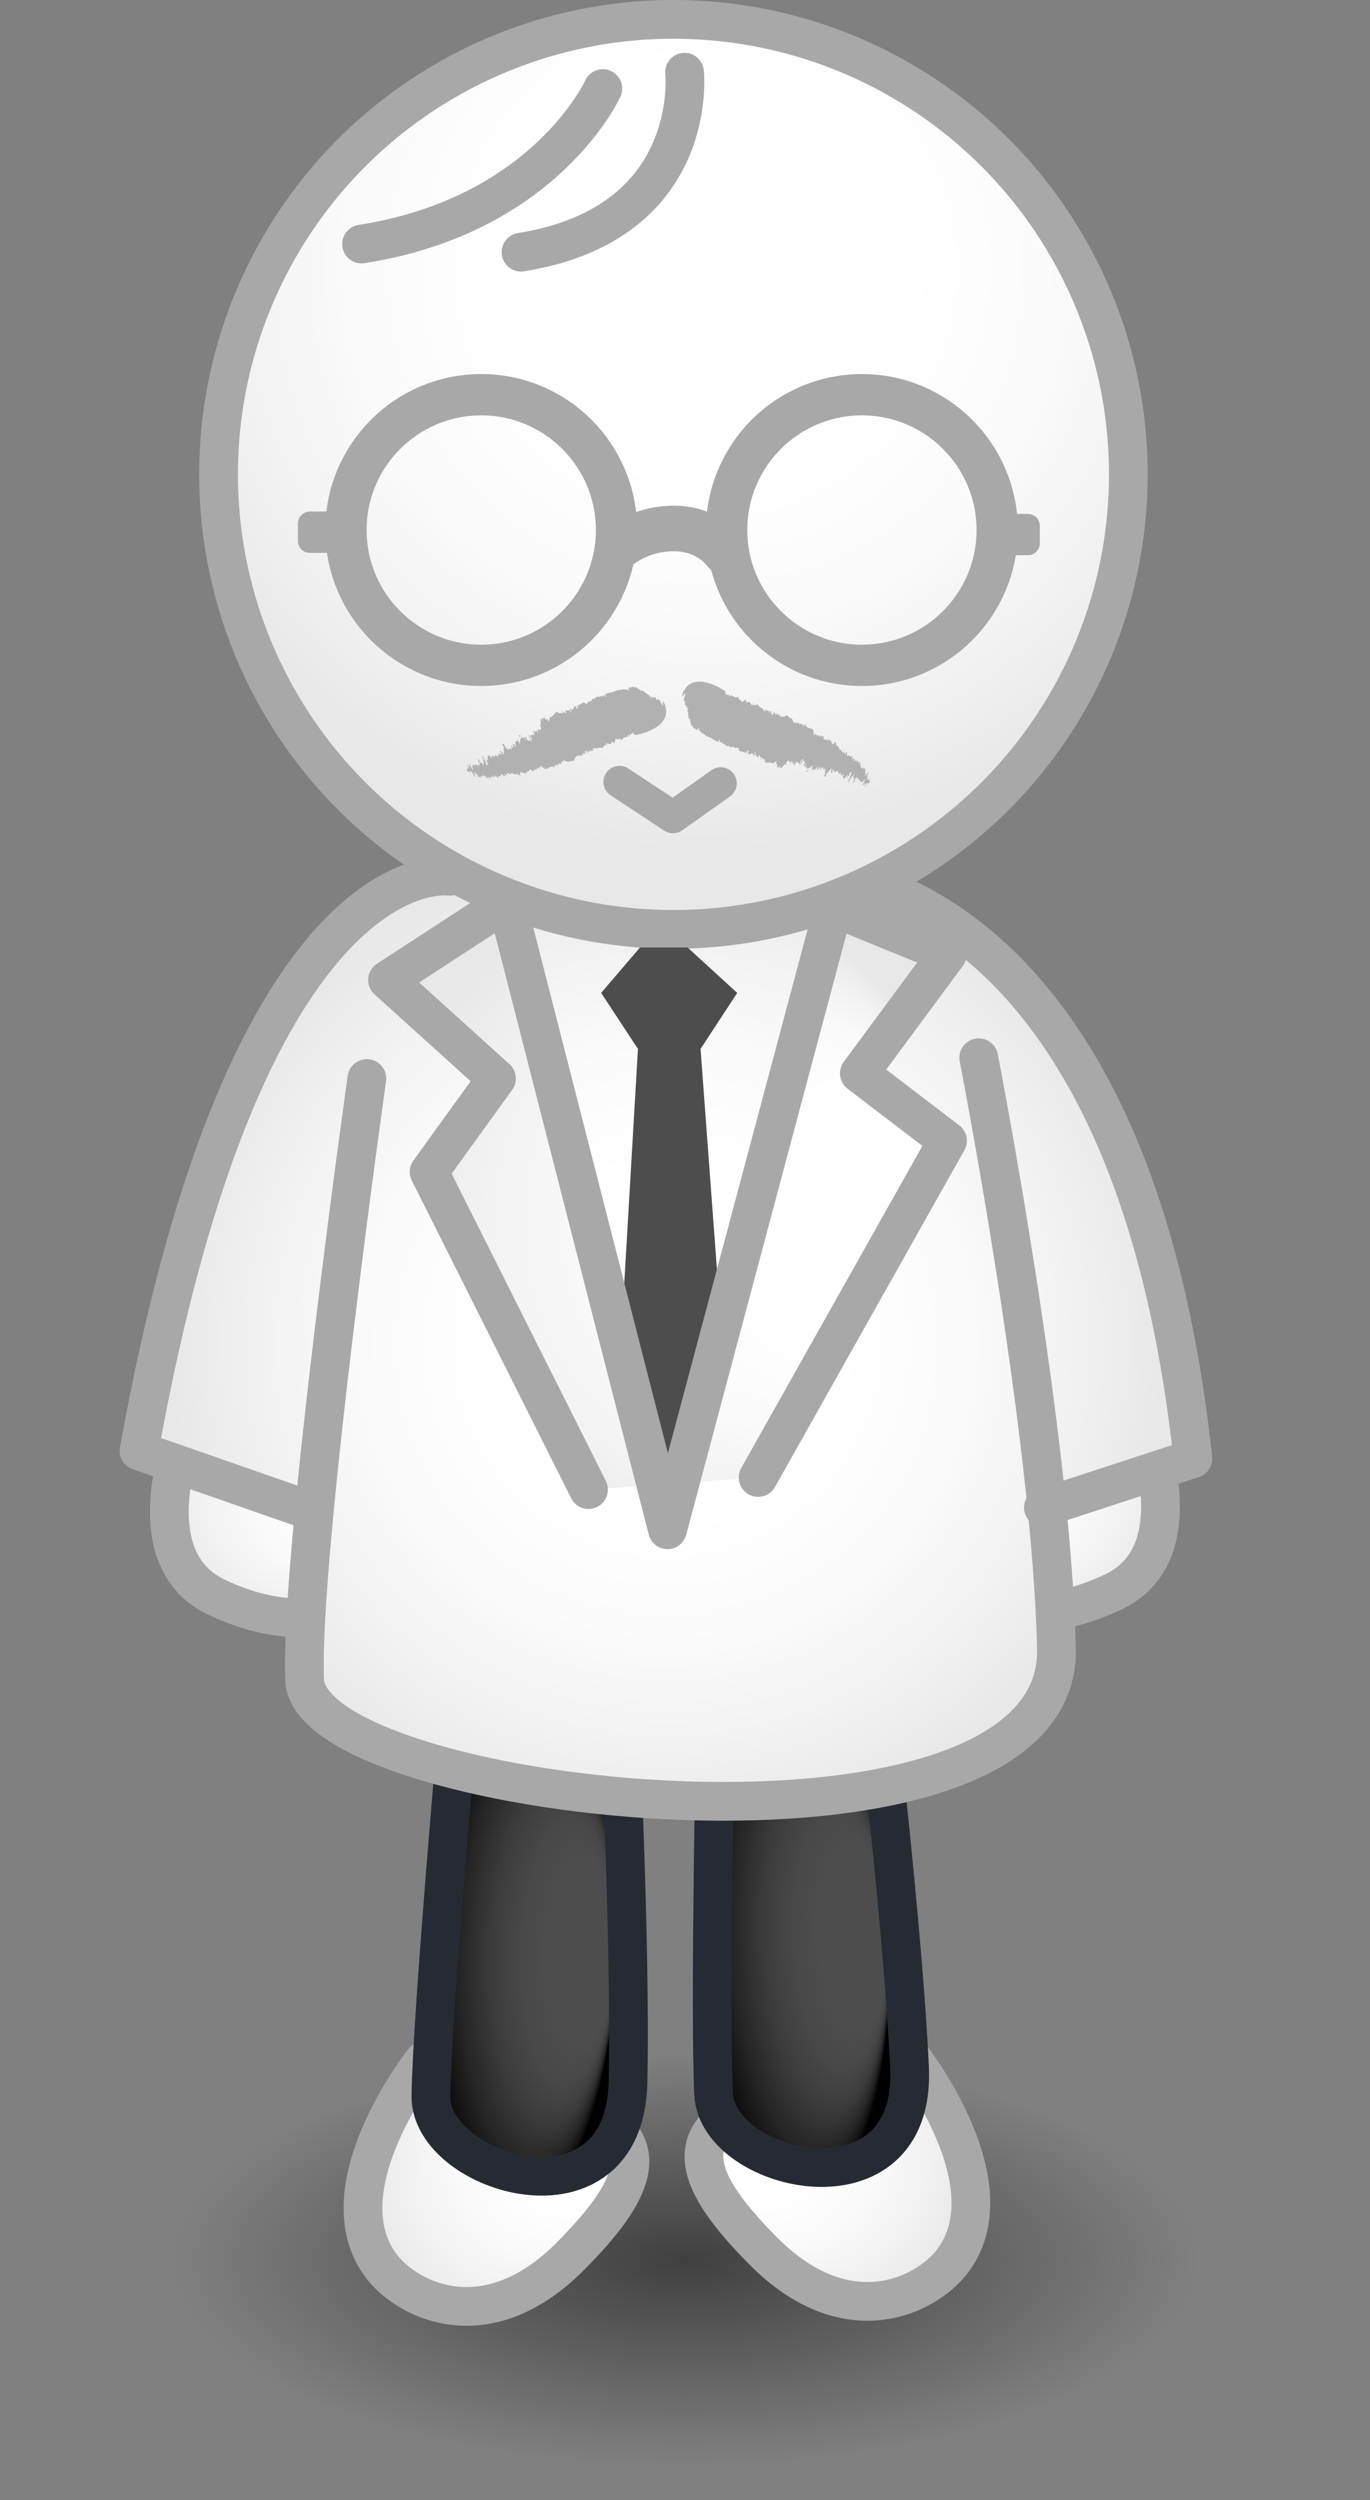 <?xml version="1.0" encoding="UTF-8"?><svg id="_レイヤー_2" xmlns="http://www.w3.org/2000/svg" xmlns:xlink="http://www.w3.org/1999/xlink" viewBox="0 0 106.13 193.64"><rect x="0" y="0" width="106.13" height="193.64" fill="#808080" stroke="none"/><defs><radialGradient id="_名称未設定グラデーション_195" cx="21.59" cy="114.5" fx="31.19" fy="114.5" r="9.7" gradientTransform="translate(4.47 -13.03) rotate(2.01) scale(1 1.11)" gradientUnits="userSpaceOnUse"><stop offset=".35" stop-color="#fff"/><stop offset=".62" stop-color="#fafafa"/><stop offset=".91" stop-color="#ededed"/><stop offset="1" stop-color="#e8e8e8"/></radialGradient><radialGradient id="_名称未設定グラデーション_195-2" cx="-322.62" cy="114.09" fx="-313.02" fy="114.09" r="9.7" gradientTransform="translate(-245.42 -.9) rotate(177.99) scale(1 -1.11)" xlink:href="#_名称未設定グラデーション_195"/><radialGradient id="_名称未設定グラデーション_11" cx="53.06" cy="175.02" fx="53.06" fy="175.02" r="39.77" gradientTransform="translate(0 105.01) scale(1 .4)" gradientUnits="userSpaceOnUse"><stop offset="0" stop-color="#000" stop-opacity=".5"/><stop offset="1" stop-color="#000" stop-opacity="0"/></radialGradient><radialGradient id="_名称未設定グラデーション_195-3" cx="-414.28" cy="100.92" fx="-404.15" fy="100.92" r="10.23" gradientTransform="translate(-302.18 -53.67) rotate(-164.03) scale(1 -1.11)" xlink:href="#_名称未設定グラデーション_195"/><radialGradient id="_名称未設定グラデーション_413" cx="682.63" cy="312.47" fx="711.29" fy="312.47" r="28.96" gradientTransform="translate(-124.34 -64.84) rotate(-2.16) scale(.26 .71)" gradientUnits="userSpaceOnUse"><stop offset=".35" stop-color="#4d4d4d"/><stop offset=".5" stop-color="#484848"/><stop offset=".65" stop-color="#3b3b3b"/><stop offset=".8" stop-color="#262626"/><stop offset=".96" stop-color="#090909"/><stop offset="1" stop-color="#000"/></radialGradient><radialGradient id="_名称未設定グラデーション_195-4" cx="-45.04" cy="221.2" fx="-34.92" fy="221.2" r="10.23" gradientTransform="translate(13.87 -79.78) rotate(-15.97) scale(1 1.11)" xlink:href="#_名称未設定グラデーション_195"/><radialGradient id="_名称未設定グラデーション_413-2" cx="664.01" cy="290.12" fx="692.66" fy="290.12" r="28.96" gradientTransform="translate(-126.1 -60.08) rotate(1.72) scale(.26 .71)" xlink:href="#_名称未設定グラデーション_413"/><radialGradient id="_名称未設定グラデーション_195-5" cx="51.64" cy="104.07" fx="51.64" fy="104.07" r="38.49" gradientTransform="matrix(1,0,0,1,0,0)" xlink:href="#_名称未設定グラデーション_195"/><radialGradient id="_名称未設定グラデーション_195-6" cx="54.66" cy="20.71" fx="54.66" fy="20.71" r="45.27" gradientTransform="matrix(1,0,0,1,0,0)" xlink:href="#_名称未設定グラデーション_195"/><radialGradient id="_名称未設定グラデーション_195-7" cx="51.71" cy="94.18" fx="74.5" fy="94.18" r="23.03" gradientTransform="translate(3.7 -11.91) rotate(2.01) scale(1 1.11)" xlink:href="#_名称未設定グラデーション_195"/></defs><g id="_1階金属研究室"><path d="m17.17,104.02s-8.84,15.66-.4,19.68,13.25-.8,13.25-.8c0,0,1.2-22.09-12.85-18.88Z" fill="url(#_名称未設定グラデーション_195)" stroke="#a8a8a8" stroke-linecap="round" stroke-linejoin="round" stroke-width="3"/><path d="m85.85,103.61s8.84,15.66.4,19.68c-8.43,4.02-13.25-.8-13.25-.8,0,0-1.2-22.09,12.85-18.88Z" fill="url(#_名称未設定グラデーション_195-2)" stroke="#a8a8a8" stroke-linecap="round" stroke-linejoin="round" stroke-width="3"/><ellipse cx="53.06" cy="175.02" rx="53.06" ry="18.63" fill="url(#_名称未設定グラデーション_11)" stroke-width="0"/><path d="m70.51,159.22s7.92,10.01,3.2,16c-2.05,2.59-8.12,5.64-14.59-.89-4.31-4.35-6.85-8.35-1.79-10.93s13.18-4.17,13.18-4.17Z" fill="url(#_名称未設定グラデーション_195-3)" stroke="#a8a8a8" stroke-linecap="round" stroke-linejoin="round" stroke-width="3"/><path d="m55.44,132.62s-.48,23.5-.15,29.61c.34,6.11,15.71,9.62,15.17-2.1-.5-10.7-2.67-29-2.67-29" fill="url(#_名称未設定グラデーション_413)" stroke="#262b33" stroke-linecap="round" stroke-linejoin="round" stroke-width="3"/><path d="m32.82,159.61s-7.92,10.01-3.2,16c2.05,2.59,8.12,5.64,14.59-.89,4.31-4.35,6.85-8.35,1.79-10.93-5.06-2.58-13.18-4.17-13.18-4.17Z" fill="url(#_名称未設定グラデーション_195-4)" stroke="#a8a8a8" stroke-linecap="round" stroke-linejoin="round" stroke-width="3"/><path d="m35.53,132.8s-2.07,23.41-2.15,29.53c-.08,6.12,15.03,10.66,15.27-1.07.23-10.71-.7-29.11-.7-29.11" fill="url(#_名称未設定グラデーション_413-2)" stroke="#262b33" stroke-linecap="round" stroke-linejoin="round" stroke-width="3"/><path d="m92.61,112.86c-4.54-43.61-27-43.58-27-43.58l-8.44,2.5-11.36-.31-9.96-3.21s-16.74-3.23-25.18,43.76l13.97,4.59c-.6,6.06-.16,11.02-.04,13.91.4,9.64,58.64,16.07,58.24-2.41-.08-3.66-.41-7.89-.87-12.26l10.65-2.99Z" fill="url(#_名称未設定グラデーション_195-5)" stroke-width="0"/><path d="m34.84,67.87s-15.63-2.49-24.07,44.5l13.17,4.59" fill="none" stroke="#a8a8a8" stroke-linecap="round" stroke-linejoin="round" stroke-width="3"/><path d="m62.07,67.46s25.35-.8,30.34,45.51l-11.58,3.79" fill="none" stroke="#a8a8a8" stroke-linecap="round" stroke-linejoin="round" stroke-width="3"/><path d="m28.42,83.53s-5.22,36.95-4.82,46.59c.4,9.64,58.64,16.07,58.24-2.41-.37-16.87-6.02-45.79-6.02-45.79" fill="none" stroke="#a8a8a8" stroke-linecap="round" stroke-linejoin="round" stroke-width="3"/><circle cx="52.17" cy="36.74" r="35.24" fill="url(#_名称未設定グラデーション_195-6)" stroke="#a8a8a8" stroke-linecap="round" stroke-linejoin="round" stroke-width="3"/><polygon points="49.58 73.38 46.57 76.9 49.42 81.24 48.08 104.16 51.93 115.2 56.11 106 54.27 81.24 57.11 76.9 53.26 73.38 49.58 73.38" fill="#4d4d4d" stroke-width="0"/><polyline points="45.59 115.37 33.24 90.76 38.46 83.53 30.02 75.9 39.26 69.88 51.71 118.48 64.57 70.28 73.4 73.89 66.57 83.13 73.4 88.35 58.73 114.43" fill="url(#_名称未設定グラデーション_195-7)" stroke="#a8a8a8" stroke-linecap="round" stroke-linejoin="round" stroke-width="3"/><polyline points="47.99 60.56 52.13 63.29 55.83 60.67" fill="none" stroke="#a8a8a8" stroke-linecap="round" stroke-linejoin="round" stroke-width="2.49"/><circle cx="37.28" cy="41.05" r="10.48" fill="none" stroke="#a8a8a8" stroke-linecap="round" stroke-linejoin="round" stroke-width="3.2"/><circle cx="66.77" cy="41.05" r="10.48" fill="none" stroke="#a8a8a8" stroke-linecap="round" stroke-linejoin="round" stroke-width="3.2"/><path d="m47.89,42.4s1.62-1.47,4.32-1.47,3.96,1.81,3.96,1.81" fill="none" stroke="#a8a8a8" stroke-linecap="round" stroke-linejoin="round" stroke-width="3.53"/><path d="m24,39.62h1.98v3.2h-1.98c-.51,0-.92-.41-.92-.92v-1.36c0-.51.41-.92.92-.92Z" fill="#a8a8a8" stroke-width="0"/><path d="m78.58,39.79h1.98v3.2h-1.98c-.51,0-.92-.41-.92-.92v-1.36c0-.51.41-.92.92-.92Z" transform="translate(158.21 82.79) rotate(-180)" fill="#a8a8a8" stroke-width="0"/><path d="m53.03,5.59s1.27,11.72-12.67,13.94" fill="none" stroke="#a8a8a8" stroke-linecap="round" stroke-miterlimit="10" stroke-width="3"/><path d="m46.7,6.86s-4.44,9.82-18.69,12.04" fill="none" stroke="#a8a8a8" stroke-linecap="round" stroke-miterlimit="10" stroke-width="3"/><path d="m38.77,60.14s.01.03.02.06c0-.03-.02-.04-.02-.06Z" fill="#b1b1b1" stroke-width="0"/><path d="m40.1,60.02v.03s0-.02,0-.03Z" fill="#b1b1b1" stroke-width="0"/><path d="m38.01,60.28s0,0,0-.01c-.01,0-.03,0-.05.01h.06Z" fill="#b1b1b1" stroke-width="0"/><path d="m42.77,59.39h-.01s.01.01.01,0Z" fill="#b1b1b1" stroke-width="0"/><path d="m41.18,59.73s0-.04,0-.05c-.01,0-.02,0,0,.05Z" fill="#b1b1b1" stroke-width="0"/><path d="m37.08,59.14l.06.08s-.04-.07-.06-.08Z" fill="#b1b1b1" stroke-width="0"/><path d="m36.52,59.8s0,.01.01.02c0,0,0-.01-.01-.02Z" fill="#b1b1b1" stroke-width="0"/><path d="m36.95,60.03s0-.03,0-.05c0,0-.02.01,0,.05Z" fill="#b1b1b1" stroke-width="0"/><path d="m36.95,59.96s0,.02,0,.03c0,0,0-.01,0-.03Z" fill="#b1b1b1" stroke-width="0"/><path d="m51.6,55.07s.01-.08,0-.14v.14Z" fill="#b1b1b1" stroke-width="0"/><path d="m45.04,58.47v.04s0-.03,0-.04Z" fill="#b1b1b1" stroke-width="0"/><path d="m51.3,54.3h.02s-.02,0-.02,0Z" fill="#b1b1b1" stroke-width="0"/><path d="m37.35,58.74c-.02-.09.07-.01.03-.09-.02.02-.07-.03-.03.09Z" fill="#b1b1b1" stroke-width="0"/><path d="m44.12,55.03h.01s-.01,0-.01,0Z" fill="#b1b1b1" stroke-width="0"/><path d="m51.3,54.3h-.03s.02.01.02.03c0-.01,0-.02,0-.03Z" fill="#b1b1b1" stroke-width="0"/><path d="m47.4,57.5s0,0,0,0c0,0,0,.01,0,.02v-.02Z" fill="#b1b1b1" stroke-width="0"/><path d="m47.58,57.58s0,.03-.01.04c.02,0,.02-.01.01-.04Z" fill="#b1b1b1" stroke-width="0"/><path d="m51.61,54.93v-.08s0,.05,0,.08Z" fill="#b1b1b1" stroke-width="0"/><path d="m48.87,56.88s0,0,0,.02c0,0,0,0,0-.02Z" fill="#b1b1b1" stroke-width="0"/><path d="m41.06,59.72s-.01,0-.02-.01c0,.02.01.03.02.01Z" fill="#b1b1b1" stroke-width="0"/><polygon points="41 57.04 41 57.04 41 57.04 41 57.04" fill="#b1b1b1" stroke-width="0"/><path d="m41,57.17s.02-.06,0-.13c-.02,0-.02.03,0,.13Z" fill="#b1b1b1" stroke-width="0"/><path d="m41.13,57.04s0,0-.01,0c0,0,0,0,.01,0Z" fill="#b1b1b1" stroke-width="0"/><polygon points="40.06 57.3 40.06 57.31 40.06 57.3 40.06 57.3" fill="#b1b1b1" stroke-width="0"/><path d="m40.25,57.2s.02.03.03.03c-.01-.02-.02-.03-.03-.03Z" fill="#b1b1b1" stroke-width="0"/><polygon points="41.51 56.59 41.51 56.59 41.51 56.59 41.51 56.59" fill="#b1b1b1" stroke-width="0"/><path d="m43.09,55.15c-.16.13-.33.41-.54.44.04.19-.02.23-.06.29l-.11-.23-.02.1c-.05-.06.02-.06-.05-.13l.04.15c-.04-.08-.15,0-.14-.21l-.19.08s.06.21-.01.17c-.04-.06,0-.05-.04-.14-.21-.11.03.52-.14.47v-.04c0,.07-.04.08-.03.12.12.23-.03-.14.07-.02.08.2,0,.13.06.28-.06-.06-.03.06-.05.09-.1-.11-.13.01-.23-.13,0,.07.06.28.02.31-.1-.14-.06-.15-.13-.19l.04.12s-.05-.04-.08-.09c-.04.01.03.17-.05.12l-.02-.12c-.02.06-.04.05-.1.06-.03-.07,0-.07.02-.06-.1-.16-.02.1-.04.08.03.05.07.06.1.18-.04,0,.01.18-.07.05l-.02-.12c-.02.11.03.16-.05.14,0-.01-.01-.04-.02-.06.02.16-.09.05-.15.07v-.04s.02.16,0,.16c.06.05.07.09.12.2-.13-.17.03.25-.09.17-.03-.07-.04-.15,0-.09-.06-.21-.13-.37-.12-.48,0,.06-.03.1-.06.01l.07.19s-.03,0-.04.01c.04.12.11.17.11.27-.02.08-.1-.18-.07-.09-.03.1.06.21-.02.17,0-.02,0-.05,0-.04-.07-.06-.09.08-.19-.14-.02-.05-.04-.12-.02-.11v.03c0-.18,0,.06-.08-.14.05.12-.02.11-.05.1l.07.13c.09.44-.11-.27-.17-.18-.02.11.04.03.04.14-.05,0-.11-.12-.14-.04-.04-.05-.1-.11-.17-.25,0,.07-.13-.02-.08.13.11.1-.01-.18.14-.01l.04.15s-.07.11-.13.07c.02.03.04.06.05.1-.04.08,0,.24-.08.22-.07-.13-.02-.12,0-.15-.09-.09-.05,0-.13,0-.05-.12.05-.01,0-.13l-.05.07s0-.02-.01-.02c.07.2-.06,0-.08.08-.1.04,0,.31,0,.49-.04-.05-.06-.09-.08-.15.06.08.03.01.01-.04-.03.03-.16-.16-.17-.25-.03.08.06.1.06.17l-.08.02c.05.1.09.11.08.2-.02.04-.04.03-.09.04-.02-.05-.08-.15-.04-.15-.04-.03-.07-.02-.04.08.09.07-.04.12.06.26l-.09-.07s-.02-.07,0-.06c-.08-.15-.02.06-.03.08-.03-.02-.08-.02-.11-.08,0,.05-.05.03-.09-.04,0,.04.04.1.06.15l-.08.02c-.04-.08-.15-.31-.15-.35,0,.09.1.25.05.26-.05-.17-.11-.1-.16-.31-.08-.11-.14-.08-.16-.02.03.14.07.06.13.19-.09.09.07.46-.04.43l.04.03c-.02.1-.02.08,0,.2-.06-.17-.25-.42-.31-.35.03.09.11.14.16.27l-.04.05s-.02-.04-.02-.07c-.02.08-.18-.18-.11.02l-.15-.22.06.09c.03.08-.01.13-.01.17-.02.11-.07.05-.14-.04.04.06.13.21.1.25-.11-.27-.13-.06-.19-.2-.02.01-.08-.06-.04.05l-.07-.17c.1.23.03.25,0,.31-.12-.32-.04.05-.19-.23.08.22-.05.12.02.31-.03.03-.12-.17-.15-.24l.02.09c-.06-.09-.14-.08-.21-.13l.04.21-.05-.08c.01.05,0,.09.04.15h-.03c.09.21,0,.07,0,.17-.02-.03-.04-.08-.05-.11-.02,0-.06-.1-.1-.17.04.05.08.4.18.47.04.08.03.16,0,.13l-.09-.18.06.21s-.09-.07-.12-.08c.02-.02-.09-.38-.16-.35.03-.04,0-.15,0-.2-.02,0-.03-.02-.04-.1-.03.08.03.12-.01.17-.07-.17-.11-.21-.18-.25l.09.11s.01.04.01.05c.02.01.04.04.07.1-.01,0,.03.23-.03.14.17.24,0,.24.09.38.01.05-.02.08-.06,0,0-.14-.12-.17-.16-.29,0,.05.09.11.09.18-.02.02-.09-.07-.12-.12v-.04s-.08-.06-.08-.06c.03.09.1.12.08.18-.02-.03-.04.03-.07-.04-.03-.12-.11-.27-.09-.31-.02.02-.1.08,0,.22h-.03c.05.07.16.17.11.22v-.03s0,.14,0,.14l-.06-.08s.03.08.01.09c-.03-.05-.05-.06-.08-.13-.04.03,0,.11.01.16-.02.02-.05,0-.08-.11-.05,0-.1.04-.16-.03-.02.1.03.03.04.16-.17-.27-.21-.04-.27.03.13.24,0,.04.08.28-.02-.09-.16-.16-.12-.26l-.03.04c-.09-.13.03-.13-.1-.31-.04.03.04.32-.05.25-.06-.19-.02.08-.09-.13-.02-.07,0-.06.02-.08l-.03-.03c-.13,0,.06.22.06.37-.05.05-.11-.12-.15-.2-.03-.03-.05.01-.04.07,0-.13.12.08.15.2-.12-.19-.1.02-.08.11.18.18.07-.02.25.18-.02-.07-.1-.25-.01-.2,0,.1.05.1.07.13-.06-.1.02-.06.01-.11.05.08.07.26.14.28l-.1-.25s.07.19.09.11c.03.14.09.2.05.26.16.18.06-.16.07-.27,0,.02.01.05.02.07-.02-.07,0-.08.02-.1.06.04.02.12.06.19l.06-.03s0,.01,0,.02c0-.04,0-.07.04,0,.02.09.05.17.06.24v-.2c.02.08.1.12.08.2l.08-.07.08.16s0-.07-.04-.08c.05.03.01-.35.14-.01.01-.17.06-.12.11-.25,0,.18.16.16.12.26.07.06,0-.13.02-.17.06.06.12.23.11.3v-.09s.02.03.02.03v-.11c.07.07.07.16.12.17l-.06-.15.06.08c-.04-.06-.03-.1,0-.13v.03s.03-.04.03-.04c0,.1.04.02.07.13.03,0,.03,0,.07-.05l-.05-.1c.03-.12.07.15.12.14l-.05-.12c.16.16.08-.17.19-.06-.02.04.05.17.03.14.03-.06.12-.07.11-.23.09.16.12.21.2.26.03-.03.03-.04,0-.15.06.05.09-.08.15.05-.03-.1.04,0,.03-.09l.03.05-.05-.12c.18.23.05-.19.21,0v.04s0-.06,0-.06c.03.05.03.09.06.15l.14-.03-.06-.08s0-.14.05-.09c.02.2.05-.01.11.12v.06s.03-.03-.03-.14c.03-.06.13.21.12.06h-.03c-.04-.06-.06-.16-.03-.17.01.02.05.06.04.08.02-.06.1-.02.1-.08.04.03.07.11.07.15.04-.14.05,0,.08-.13l.03.07v-.09s.09.12.09.12l-.05-.08s.02-.08.07-.05l.03.1c.05-.09.16.13.17-.04.01.02.01.05.02.07,0-.18.13.15.11-.06.01.03.04.07.04.1v-.08s.06.13.06.13l-.06-.21.08.13-.02-.07c.14.24.11.03.23.2l-.08-.16c-.04-.39.34.09.41-.13l.05.13v-.18c.06.09.02.12.06.19.03-.1-.06-.21,0-.27.07.07.03.1.03.16.04-.09.1-.21.18-.15,0-.02-.01-.04-.02-.05.02-.08.1-.04.15-.07.03.06.02.08.01.09.02,0,.06.03.05-.04l.03.12s.07-.13.14,0c-.03-.05-.07-.15-.03-.16.11.2.05-.12.15-.03.01.05-.02.08,0,.08.05.04.03-.06.03-.13l.03.08.07-.16c.1.2.1-.08.15.07.05-.01-.07-.07-.03-.12.05.08.03-.06.09.07v.02s.03-.03.03-.03l.03.14s-.01-.18-.05-.28c.06.06.08-.02.14.09v.04c.07-.09.3.3.27.05.01.02.03.05.02.05h.06s.03.09.03.09l.02-.19.03.07c.07,0,.15-.07.21-.12v.04c.04-.14.11.03.14-.07,0,.02,0,.03,0,.03l.05-.03.02.07c-.02-.16.19.14.12.03,0-.07,0-.17-.03-.25.06-.03.05.08.11.12.05-.01,0-.13.09-.09l.03.07s.02-.08.05-.1v.04c0-.17.16.16.09-.15.05.04.08-.02.13.11.04-.12.08-.18.13-.27.11.21.01-.02.11.08l-.05-.12c.1-.06.35.18.44.08l.05.12-.03-.14c.15,0,.33-.02.43-.07,0-.08,0-.24.07-.22v.02c.06-.11.14-.2.27-.17.02.05.04.08.04.12-.03-.14.06-.03.08-.04l-.06-.08c-.02-.12.07-.03.12.05v-.14s.01.03.02.05l-.02-.07.09.14s.04-.1,0-.26c.03.05.09.07.07.11l.18-.02-.05-.04c-.05-.12-.04-.21.01-.17,0,.11.07.17.12.25,0-.07-.06-.1-.08-.16,0-.09.04-.16.07-.11v.05c.02-.06.13.14.16.11,0-.11.06-.03-.04-.23.03-.06.08.13.1.14-.02-.11.08-.07.13.03-.1-.31.18.05.08-.2l.1.12c-.03-.07-.08-.22-.06-.26.06.06.1.18.14.24l-.09-.26c.29.19.44-.09.73.05.06-.09.12-.25.24-.26v.04s.13.02.13.02l-.12-.08s0-.09.03-.1c.15.06.35.12.43-.06-.04-.32.17.23.16-.02,0,.03.02.07.02.1.05-.13.08-.2.09-.41.11.29.06-.03.11.12l-.04-.12c.05.06.11.07.14.15l-.02-.16.05.12c.06-.01.13-.16.26.07.05-.23.28-.27.47-.29-.02-.11.03-.13.06-.16l.1.12c.02-.06-.02-.25.06-.18,0,.02.01.03.01.04.03-.05.09.01.08-.13.05-.01.12.05.16.18-.1-.23.1,0,.1,0,0,0,2.41-.37,2.4-1.86-.03-.12-.01-.22-.09-.35.02-.06.12.14.08.02-.08-.05-.11-.3-.22-.42l.02-.04c-.03-.08,0,.11-.06-.04l.08.22s-.07-.06-.11-.13c.01.09.12.39,0,.29v-.02s-.08-.13-.1-.16h.01s-.09-.09-.09-.09c.06.06.04-.14.02-.11-.08-.04.04.05,0,.09-.02.02-.06-.1-.09-.16l-.04.03c-.04-.1.03,0-.03-.1v.13c-.13-.25-.03.15-.16-.08.02-.08-.04-.08-.07-.17l-.1.06s0-.09-.02-.07c-.05-.06,0,.08-.02.08-.04-.07-.08.04-.15-.13-.12-.08.06.22-.05.16-.05-.1.04-.05-.03-.14l-.05.07c-.01-.05-.06-.17-.02-.16-.25-.05-.58-.54-.69-.33-.08-.11-.02-.09-.03-.18-.06.21-.29-.19-.39-.13l.04.1c-.28-.25-.38.02-.6-.04l.05.06c.02.11-.01.13-.02.19-.03-.05-.07-.22-.1-.16.03.03.06.06.08.11-.26-.2-.53,0-.82-.03-.29.21-.72.17-1,.36.04-.03.13.23.07.18-.28-.37-.14.14-.36-.1-.12.21-.44-.08-.48.31l-.05-.12s-.02.04-.04.07v-.03c-.1-.02-.12.14-.18.09l.05.13s-.06-.09-.07,0l-.03-.07v.14c-.09-.23-.1.03-.18-.07-.03.06-.08.2-.17.19-.07-.11-.15-.07-.24-.11-.1.08-.24.19-.4.2l.07.15-.03.03s-.03-.05-.03-.07c-.1-.16-.06.09-.14,0,.08.13.04.01.06,0,.06.06.09.22.02.16v-.03s0,.09,0,.09c-.05-.12-.1-.16-.16-.28-.11.08-.11.32-.26.32-.04-.14-.08.07-.15-.17-.04.12.09.18.13.35-.02,0-.02.08-.06,0-.01-.06-.08-.13-.07-.16l-.04.04s-.01-.05-.02-.07c-.05.18-.25-.07-.28.1.03.09.05,0,.08.09-.02.21-.15-.11-.18.04l-.03-.12c0,.09.04.19-.05.12-.07-.13,0-.13-.01-.2-.03,0-.1.08-.02.19-.02.06-.08-.05-.12-.08.01.03.07.07.08.15-.08-.05-.16-.02-.23,0-.01-.03-.04-.08-.04-.1.02.2-.1-.1-.15-.04Z" fill="#b1b1b1" stroke-width="0"/><path d="m40.03,57.29h.03s-.03-.05-.03-.09v.09Z" fill="#b1b1b1" stroke-width="0"/><path d="m41.27,56.85s0-.02,0-.04c0,0,0,.02,0,.04Z" fill="#b1b1b1" stroke-width="0"/><path d="m41.46,56.49s.03.07.05.1c-.01-.03-.03-.06-.05-.1Z" fill="#b1b1b1" stroke-width="0"/><path d="m39.49,57.94s0-.03-.02-.06c0,.03.01.05.02.06Z" fill="#b1b1b1" stroke-width="0"/><path d="m37.56,58.65s0,0,.02.02c0,0-.01-.01-.02-.02Z" fill="#b1b1b1" stroke-width="0"/><path d="m37.76,58.82s.01,0,.01-.03c-.01,0-.01.01-.01.03Z" fill="#b1b1b1" stroke-width="0"/><path d="m39.93,57.69s0-.02,0-.05c0,0,0,.03,0,.05Z" fill="#b1b1b1" stroke-width="0"/><path d="m37.78,58.75h.03s0-.01-.01-.02l-.02.02Z" fill="#b1b1b1" stroke-width="0"/><path d="m37.52,58.65s.03,0,.04,0c-.03-.03-.04-.03-.04,0Z" fill="#b1b1b1" stroke-width="0"/><path d="m38.87,58.41s0,0,0,0c0-.07,0-.04,0,0Z" fill="#b1b1b1" stroke-width="0"/><polygon points="37.8 58.47 37.8 58.48 37.79 58.44 37.8 58.47" fill="#b1b1b1" stroke-width="0"/><path d="m37.39,58.65s0-.01,0-.03c0,0-.01,0-.02,0,0,.02.01.03.02.04Z" fill="#b1b1b1" stroke-width="0"/><path d="m38.39,58.37c.01.05.03.09.04.11,0,0,0-.03-.04-.11Z" fill="#b1b1b1" stroke-width="0"/><path d="m65.77,58.49s.02-.03.03-.06c-.01.02-.02.04-.03.06Z" fill="#b1b1b1" stroke-width="0"/><path d="m64.74,57.65l.02-.02s-.02.01-.02.02Z" fill="#b1b1b1" stroke-width="0"/><path d="m66.41,58.93s0,0,0,.01c0,0,.02.02.05.03l-.04-.04Z" fill="#b1b1b1" stroke-width="0"/><path d="m62.4,56.25h.02s0,0-.02,0Z" fill="#b1b1b1" stroke-width="0"/><path d="m63.77,57.11s-.03.03-.04.04c0,0,.02,0,.04-.04Z" fill="#b1b1b1" stroke-width="0"/><path d="m66.28,60.39v-.1s0,.08,0,.1Z" fill="#b1b1b1" stroke-width="0"/><path d="m67.14,60.3s0-.01,0-.02c0,0,0,.01,0,.02Z" fill="#b1b1b1" stroke-width="0"/><path d="m66.99,59.84s-.02.02-.03.03c0,0,.02,0,.03-.03Z" fill="#b1b1b1" stroke-width="0"/><path d="m66.94,59.89s.01-.01.02-.02c0,0-.01,0-.02.02Z" fill="#b1b1b1" stroke-width="0"/><path d="m53.1,53.21s-.06.05-.1.1l.1-.1Z" fill="#b1b1b1" stroke-width="0"/><path d="m60.14,55.33l.02-.03s-.01.02-.02.03Z" fill="#b1b1b1" stroke-width="0"/><path d="m52.78,53.98v-.02s0,.02,0,.02Z" fill="#b1b1b1" stroke-width="0"/><path d="m65.81,60.48c-.05.08-.06-.04-.09.04.03,0,.03.07.09-.04Z" fill="#b1b1b1" stroke-width="0"/><path d="m58.41,58.44h-.02s.01,0,.02,0Z" fill="#b1b1b1" stroke-width="0"/><path d="m52.78,53.98v.03s.02-.03.02-.05c0,.01-.02.02-.02.02Z" fill="#b1b1b1" stroke-width="0"/><path d="m57.79,54.39s0,0,0,0c0,0,0,0,.01-.01h-.01Z" fill="#b1b1b1" stroke-width="0"/><path d="m57.71,54.2s.02-.01.04-.02c-.01-.01-.02,0-.04.02Z" fill="#b1b1b1" stroke-width="0"/><path d="m53,53.31l-.06.06s.04-.03.06-.06Z" fill="#b1b1b1" stroke-width="0"/><path d="m56.31,53.81s.01,0,.02,0c0,0-.01,0-.02,0Z" fill="#b1b1b1" stroke-width="0"/><path d="m63.85,57.2s0,.02,0,.02c0-.02.01-.03,0-.02Z" fill="#b1b1b1" stroke-width="0"/><polygon points="62.03 59.17 62.03 59.17 62.03 59.17 62.03 59.17" fill="#b1b1b1" stroke-width="0"/><path d="m62.12,59.08s-.05.03-.09.09c.02,0,.04,0,.09-.09Z" fill="#b1b1b1" stroke-width="0"/><path d="m61.94,59.08s0,0,0,.01c0,0,0-.01,0-.01Z" fill="#b1b1b1" stroke-width="0"/><polygon points="62.88 59.64 62.88 59.63 62.88 59.63 62.88 59.64" fill="#b1b1b1" stroke-width="0"/><path d="m62.67,59.57s0-.03,0-.04c0,.02,0,.03,0,.04Z" fill="#b1b1b1" stroke-width="0"/><polygon points="61.35 59.14 61.35 59.13 61.35 59.13 61.35 59.14" fill="#b1b1b1" stroke-width="0"/><path d="m59.23,59.07c.21.02.52-.06.69.06.11-.16.17-.15.25-.17l-.08.24.08-.06c0,.08-.06.03-.05.13l.08-.14c-.03.09.11.1-.04.24l.19.07s.1-.19.13-.11c-.02.07-.04.04-.06.13.07.23.34-.4.43-.24l-.02.03c.05-.05.09-.03.1-.06.07-.25-.07.12-.06-.04.08-.2.09-.09.15-.24,0,.08.07-.02.1-.02,0,.14.1.08.07.25.05-.06.15-.24.2-.23-.03.17-.07.15-.04.23l.05-.11s.01.06,0,.12c.04.02.1-.15.12-.05l-.07.1c.06-.03.06,0,.11.03-.03.07-.05.05-.05.03-.04.19.08-.06.09-.03.02-.05-.01-.09.05-.2.02.03.12-.14.08,0l-.07.1c.09-.07.09-.14.13-.07,0,0-.02.04-.03.06.1-.14.1.02.15.06l-.02.03s.09-.13.1-.12c0-.08.01-.11.05-.23-.03.21.15-.2.18-.06-.03.07-.08.14-.07.06-.1.19-.17.36-.25.43.05-.04.09-.05.05.03l.08-.18s.03.02.04.02c.05-.11.04-.2.11-.27.07-.04-.05.2-.01.12.09-.05.1-.19.14-.11-.01.01-.04.04-.03.02.01.09.11,0,.04.23-.03.05-.05.11-.06.09v-.03c-.09.14.07-.03-.02.17.04-.12.09-.07.11-.04l.04-.14c.24-.37-.11.27,0,.25.09-.07,0-.05.06-.13.03.04,0,.16.07.13,0,.06,0,.14-.06.3.06-.05.07.11.15-.03,0-.15-.12.14-.11-.09l.08-.14s.13-.03.14.04c0-.03.02-.07.03-.1.09-.03.16-.17.21-.1-.04.14-.07.1-.1.1,0,.13.04.02.09.09-.04.12-.04-.02-.09.09h.08s0,0,0,.01c.09-.2.05.04.11,0,.1.04.22-.22.34-.36,0,.06-.02.11-.05.16,0-.1-.01-.03-.04.02.04,0,0,.22-.05.3.08-.04.02-.11.08-.16l.07.04c.03-.11.01-.14.08-.2.04-.02.05.01.09.03-.03.05-.05.16-.08.14,0,.05.04.06.09-.03-.01-.11.11-.06.14-.23v.11s-.03.06-.03.04c-.05.16.05-.03.08-.04,0,.04.04.07.02.13.03-.04.05.01.03.09.03-.02.04-.1.07-.15l.07.04c-.03.09-.11.33-.14.36.06-.07.11-.25.15-.22-.09.16,0,.15-.1.33-.02.13.05.15.1.12.07-.12-.01-.09.04-.23.13,0,.27-.38.33-.28v-.05c.07-.06.06-.04.13-.15-.08.16-.12.47-.02.47.04-.08.02-.18.08-.31h.06s-.02.04-.03.05c.07-.04,0,.25.1.06l-.04.26.02-.11c.04-.08.1-.08.13-.11.09-.07.08,0,.07.13.02-.07.05-.24.11-.25-.1.27.05.14,0,.28.02,0,.02.1.06-.01l-.07.17c.09-.23.15-.2.22-.22-.13.32.06,0-.03.3.09-.21.12-.05.2-.23.04,0-.04.21-.06.28l.05-.07c-.02.11.05.15.06.24l.11-.18-.02.09s.07-.06.08-.14l.02.02c.08-.21.05-.05.13-.12,0,.04-.02.09-.04.11.02.01-.03.11-.04.19,0-.06.22-.35.2-.46.03-.09.09-.14.09-.09l-.06.19.1-.19s.01.11.03.14c-.03,0-.2.34-.13.36-.05.01-.1.11-.14.14.01.01.01.03-.04.11.08-.04.06-.11.13-.11-.07.17-.07.23-.05.3v-.14s.03-.03.04-.04c0-.02,0-.05.02-.12.01,0,.14-.19.11-.08.05-.28.17-.17.2-.34.02-.05.07-.04.04.04-.09.11-.04.21-.09.32.04-.04.01-.14.06-.19.03,0,.01.11,0,.17l-.02.03v.09c.05-.08.03-.16.08-.19,0,.04.05.01.02.08-.06.11-.11.27-.15.28.03,0,.12.01.15-.16l.03.02c0-.08,0-.23.07-.23v.03s.08-.11.08-.11v.09s.02-.08.04-.07c-.01.05,0,.08-.03.15.05.01.08-.08.11-.12.03,0,.03.04-.02.13.03.04.1.04.09.14.08-.06,0-.04.08-.14-.07.31.12.18.22.17.08-.27.03-.02.14-.25-.05.07,0,.23-.1.27h.05c-.02.14-.11.07-.14.28.05.01.19-.26.21-.14-.09.18.07-.04-.02.15-.04.06-.05.04-.07.04v.04c.08.09.11-.2.21-.31.07,0,0,.16-.03.25,0,.04.04.02.08-.02-.08.1-.03-.14.03-.25-.05.22.09.05.14-.02,0-.26-.06-.04-.06-.3-.04.06-.11.25-.13.15.07-.08.04-.1.04-.14-.03.11-.05.03-.09.07.02-.09.13-.24.09-.3l-.11.25s.08-.18.01-.14c.07-.12.07-.21.15-.22.01-.24-.15.07-.24.14.01-.01.03-.05.04-.06-.04.06-.06.05-.08.06-.01-.07.07-.1.09-.18l-.06-.02s0-.01,0-.02c-.03.03-.05.05-.03-.02.05-.07.09-.16.12-.22l-.13.15c.04-.08,0-.16.07-.21h-.1s.06-.17.06-.17c-.03.02-.05.06-.03.09-.02-.05-.25.24-.11-.08-.13.11-.13.05-.25.1.13-.13,0-.23.1-.27-.01-.09-.09.09-.14.11,0-.08.07-.25.13-.3l-.07.06v-.03s-.06.08-.06.08c0-.1.06-.17.03-.21l-.07.15v-.1c0,.07-.04.09-.07.1v-.03s-.03.02-.03.02c.07-.08-.02-.04.04-.15-.03-.02-.03-.02-.09,0l-.03.11c-.1.06.06-.15,0-.18l-.04.12c0-.23-.17.06-.18-.09.04-.02.09-.16.07-.12-.07.02-.13-.04-.24.09.05-.18.06-.23.04-.33-.04,0-.05.01-.1.1-.01-.08-.12,0-.07-.13-.05.1-.03-.03-.08.04l.02-.05-.04.12c.04-.29-.17.11-.14-.15l.02-.03-.05.04c.02-.05.04-.08.07-.15l-.12-.07v.1s-.1.11-.11.02c.12-.16-.04-.02,0-.16l.05-.04s-.04,0-.08.12c-.06.02.05-.24-.04-.13l.03.02c-.02.07-.08.16-.1.15,0-.02,0-.08.03-.09-.06.03-.09-.05-.12-.01,0-.05.03-.13.06-.15-.12.07-.03-.04-.15.03l.03-.07-.06.07v-.16s0,.09,0,.09c-.03,0-.07.04-.08,0l.05-.09c-.1.03-.02-.2-.15-.09,0-.02.03-.05.04-.06-.13.13.02-.2-.12-.03.02-.03.03-.08.04-.1l-.06.05.05-.13-.1.19.03-.15-.04.06c.07-.27-.05-.09-.03-.31l-.06.17c-.25.31-.18-.3-.38-.19l.05-.13-.12.14c.01-.12.06-.11.08-.18-.09.05-.1.19-.19.2,0-.1.05-.09.09-.14-.09.04-.22.08-.23-.02,0,.02-.02.04-.02.05-.07.04-.1-.04-.15-.05.02-.06.04-.07.06-.08-.01-.01-.02-.07-.06,0l.06-.11s-.14.04-.1-.1c-.02.05-.06.15-.09.14.06-.21-.12.05-.13-.08.02-.05.07-.04.06-.05,0-.06-.06.02-.11.08l.04-.08-.16.07c.06-.21-.12-.01-.06-.16-.04-.02,0,.1-.06.11.02-.09-.06.02-.01-.11h.01s-.04-.02-.04-.02l.07-.12s-.12.14-.16.24c0-.09-.07-.04-.04-.17l.02-.03c-.11.02,0-.42-.16-.22,0-.02.02-.05.03-.05l-.05-.03.05-.09-.15.12.03-.07s-.15-.05-.24-.06l.02-.03c-.12.07-.05-.1-.14-.04,0-.02.01-.02.02-.03l-.06-.02.04-.06c-.1.13-.04-.23-.06-.1-.05.06-.12.12-.15.2-.06-.02.02-.09,0-.16-.04-.02-.09.09-.13,0l.03-.07s-.07.04-.11.04l.02-.03c-.12.12,0-.23-.16.05,0-.06-.07-.04-.02-.18-.11.06-.18.08-.28.1.07-.23-.02,0-.02-.14l-.04.12c-.11-.03-.12-.37-.26-.36l.04-.12-.07.12c-.11-.1-.25-.21-.35-.26-.06.05-.16.17-.2.11h.01c-.12.02-.23.03-.31-.07.03-.05.03-.09.05-.11-.07.12-.06-.02-.08-.03v.1c-.08.1-.08-.02-.06-.12l-.09.11s0-.03.01-.05l-.03.06.04-.17s-.1.05-.17.19c.02-.05-.01-.11.03-.13l-.15-.11v.07c-.04.12-.12.18-.12.11.07-.08.07-.17.09-.26-.05.06-.02.11-.06.17-.06.07-.13.09-.13.03l.04-.04c-.06.03,0-.18-.04-.19-.07.08-.06-.02-.13.19-.07.02.03-.15.03-.17-.06.09-.1,0-.07-.11-.14.29-.09-.16-.2.09v-.16c-.01.07-.08.22-.12.23,0-.08.05-.2.07-.27l-.12.24c-.07-.34-.38-.25-.49-.54-.11.02-.26.09-.35.02l.02-.03-.07-.11.03.14s-.07.06-.09.05c-.07-.15-.17-.33-.35-.25-.2.26.04-.28-.13-.1.02-.02.04-.06.05-.09-.13.06-.2.09-.35.23.12-.28-.06-.02,0-.16l-.05.11c0-.08-.03-.12,0-.2l-.1.13.04-.12s-.2.02-.14-.23c-.2.13-.39,0-.54-.11-.06.09-.11.08-.15.07v-.16s-.15.19-.15.09c0-.02.01-.03.02-.04-.05.01-.06-.08-.14.04-.04-.02-.05-.11.01-.24-.09.23-.08-.07-.08-.07,0,0-1.97-1.41-3-.33-.06.11-.14.17-.17.31-.06.03,0-.18-.05-.07.02.1-.13.3-.14.46l-.04.02c-.04.08.08-.08.02.07l.09-.21s.01.09,0,.17c.06-.08.19-.37.2-.21h-.02c.05.02-.02.16-.03.2h-.01s0,.12,0,.12c0-.09-.12.07-.09.07.03.08,0-.06.06-.07.03,0-.02.11-.05.18h.05c-.04.11-.03,0-.05.1l.1-.08c-.09.26.11-.1.05.15-.07.04-.03.09-.07.17l.11.03s-.06.07-.04.06c0,.08.06-.05.07-.04-.02.07.08.03.01.2.03.14.11-.2.14-.08-.03.11-.06,0-.07.12h.08s-.08.15-.1.12c.14.21.03.79.26.72-.02.13-.05.08-.1.15.19-.12.07.34.19.36l.04-.1c.03.37.28.25.4.45v-.08c.07-.09.11-.08.15-.12-.02.05-.1.21-.04.19,0-.04,0-.09.02-.13.04.32.38.37.57.59.35.05.63.38.97.44-.05-.01.06-.25.08-.18-.06.46.2,0,.19.32.24-.07.26.36.56.11l-.04.12c0,.06.04-.02.07-.02v.03c.03.07.16-.02.17.05l.05-.13s-.02.11.05.05l-.03.07.09-.11c-.09.23.1.06.09.18.07-.02.2-.09.25-.01-.03.13.06.16.09.24.12.01.3.04.43.13l.06-.15h.04s-.02.06-.03.07c-.04.19.11-.02.1.1.03-.15-.02-.03-.04-.04,0-.08.08-.22.1-.13v.03s.05-.07.05-.07c-.04.12-.04.19-.08.31.13.02.3-.15.4-.05-.06.13.1,0,0,.22.11-.06.06-.19.16-.34.02.01.07-.04.04.04-.03.05-.04.15-.06.16h.06s-.03.05-.04.06c.16-.09.13.22.27.12.04-.08-.03-.04.01-.12.16-.13.03.18.16.1l-.06.11c.06-.07.11-.16.12-.05-.04.14-.08.1-.13.15.03.02.12.01.15-.12.06-.03.02.1.03.14.01-.03,0-.1.05-.16.02.1.1.12.16.16-.01.03-.03.09-.04.1.12-.16,0,.14.08.13Z" fill="#b1b1b1" stroke-width="0"/><path d="m62.9,59.67l-.02-.03s-.03.06-.05.09l.07-.06Z" fill="#b1b1b1" stroke-width="0"/><path d="m61.71,59.11s-.01.02-.02.03c0,0,.02-.02.02-.03Z" fill="#b1b1b1" stroke-width="0"/><path d="m61.32,59.24s.03-.06.03-.1c-.01.03-.02.06-.03.1Z" fill="#b1b1b1" stroke-width="0"/><path d="m63.73,59.57s-.02.03-.03.06c.02-.02.02-.04.03-.06Z" fill="#b1b1b1" stroke-width="0"/><path d="m65.6,60.4s0-.01,0-.02c0,.01,0,.02,0,.02Z" fill="#b1b1b1" stroke-width="0"/><path d="m65.58,60.14s-.01,0-.03.01c0,.01.02,0,.03-.01Z" fill="#b1b1b1" stroke-width="0"/><path d="m63.24,59.44s-.02,0-.04.04c.01,0,.02-.02.04-.04Z" fill="#b1b1b1" stroke-width="0"/><path d="m65.51,60.18l-.02-.02s0,.02-.01.03h.03Z" fill="#b1b1b1" stroke-width="0"/><path d="m65.63,60.43s-.02-.01-.03-.03c0,.04,0,.05.03.03Z" fill="#b1b1b1" stroke-width="0"/><path d="m64.49,59.66s0,0,0,0c-.04.05-.02.03,0,0Z" fill="#b1b1b1" stroke-width="0"/><polygon points="65.31 60.37 65.31 60.36 65.29 60.39 65.31 60.37" fill="#b1b1b1" stroke-width="0"/><path d="m65.72,60.52s-.01,0-.02.02c0,0,0,.01,0,.02,0-.02,0-.03.01-.04Z" fill="#b1b1b1" stroke-width="0"/><path d="m64.82,60.03s.04-.08.05-.11c0,0-.02.02-.05.11Z" fill="#b1b1b1" stroke-width="0"/></g></svg>